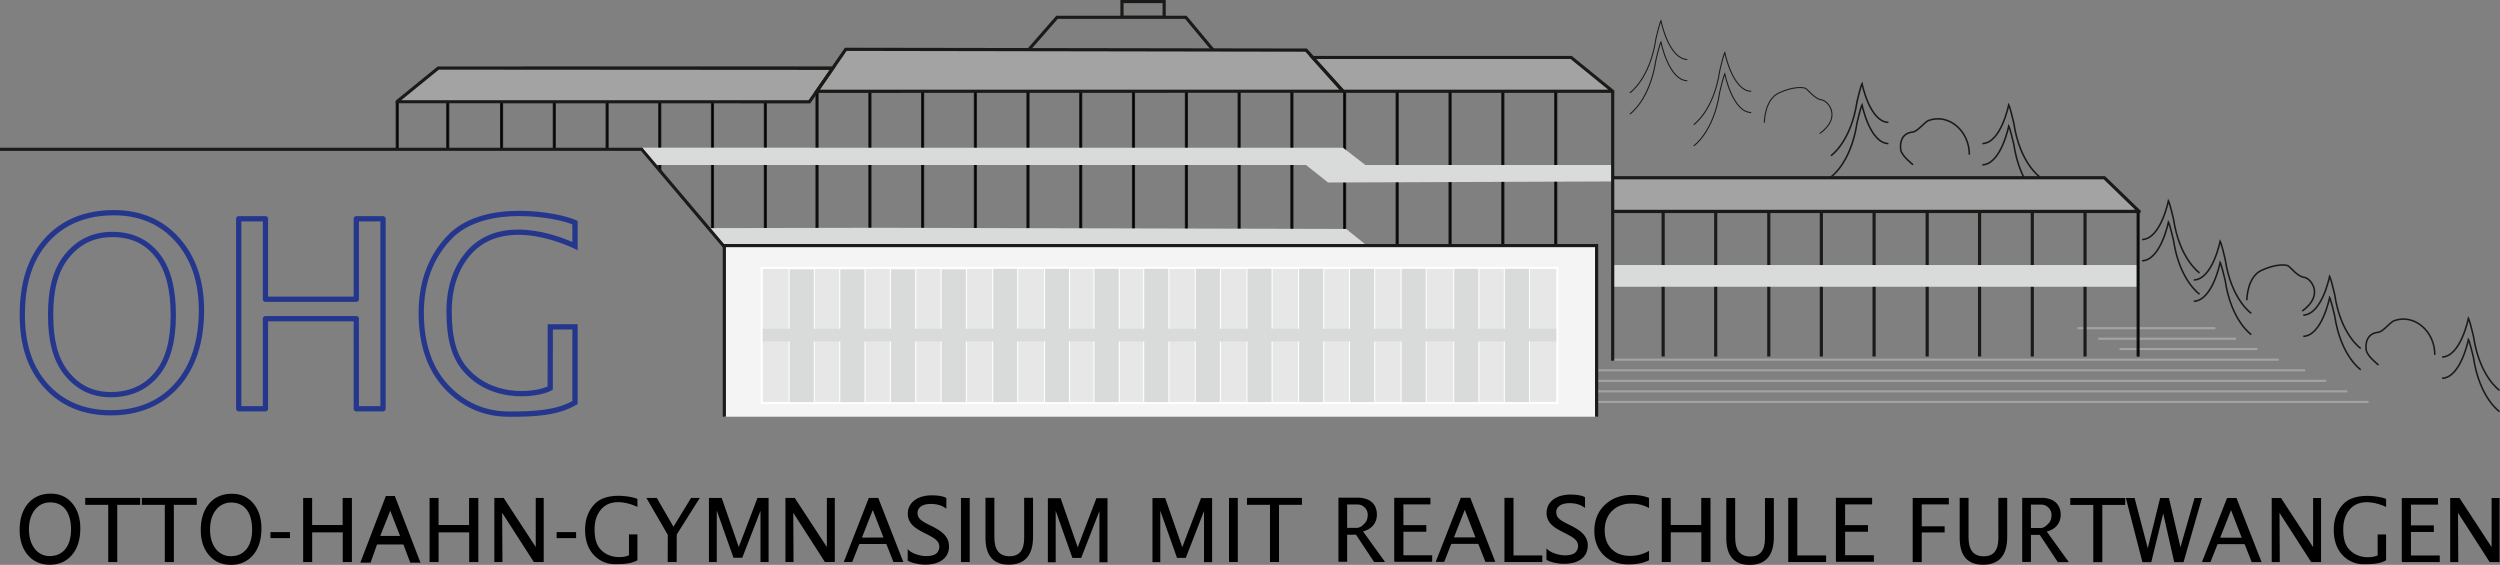 <svg id="Layer_1" data-name="Layer 1" xmlns="http://www.w3.org/2000/svg" viewBox="0 0 2370.26 535.58"><rect x="0" y="0" width="2370.26" height="535.58" fill="#808080" stroke="none"/><defs><style>.cls-1{fill:#a3a3a3;}.cls-2,.cls-3,.cls-6{fill:none;}.cls-2,.cls-3{stroke:#1a1a18;}.cls-10,.cls-2,.cls-3,.cls-6,.cls-9{stroke-miterlimit:10;}.cls-2{stroke-width:1.5px;}.cls-4{fill:#25378d;}.cls-5{fill:#1a1a18;}.cls-6{stroke:#000;}.cls-10,.cls-7{fill:#d9dada;}.cls-8{fill:#f4f4f4;}.cls-9{fill:#e7e7e7;stroke-width:2px;}.cls-10,.cls-9{stroke:#fff;}</style></defs><rect class="cls-1" x="1529.33" y="340" width="631.17" height="2"/><rect class="cls-1" x="2009.5" y="329.89" width="130.75" height="2"/><rect class="cls-1" x="1989.38" y="320.14" width="130.75" height="2"/><rect class="cls-1" x="1969.63" y="310.14" width="130.75" height="2"/><rect class="cls-1" x="1514.67" y="350.09" width="670.83" height="2"/><rect class="cls-1" x="1514.67" y="360.08" width="690.83" height="2"/><rect class="cls-1" x="1514.67" y="370.07" width="710.83" height="2"/><rect class="cls-1" x="1514.67" y="380.09" width="730.96" height="2"/><path class="cls-2" d="M2388,347.25s-19-12.87-24.75-51.37c-3.5-15-4.75-17-4.75-17s-7.25,36.25-25,36.75" transform="translate(-454.02 -159.35)"/><path class="cls-2" d="M2388,327.1s-19-12.86-24.75-51.36c-3.5-15-4.75-17-4.75-17s-7.25,36.25-25,36.75" transform="translate(-454.02 -159.35)"/><path class="cls-2" d="M2189.93,327.11s19-12.87,24.75-51.37c3.5-15,4.75-17,4.75-17s7.25,36.25,25,36.75" transform="translate(-454.02 -159.35)"/><path class="cls-3" d="M1999.27,247.38s19-12.87,24.75-51.37c3.5-15,4.75-17,4.75-17s7.25,36.25,25,36.75" transform="translate(-454.02 -159.35)"/><path class="cls-3" d="M1999.27,267.52s19-12.86,24.75-51.36c3.5-15,4.75-17,4.75-17s7.25,36.25,25,36.75" transform="translate(-454.02 -159.35)"/><path class="cls-3" d="M2059.81,277.54s19-12.86,24.75-51.36c3.5-15,4.75-17,4.75-17s7.25,36.25,25,36.75" transform="translate(-454.02 -159.35)"/><path class="cls-3" d="M2059.81,297.69s19-12.87,24.75-51.37c3.5-15,4.75-17,4.75-17s7.25,36.25,25,36.75" transform="translate(-454.02 -159.35)"/><path class="cls-2" d="M2189.93,307s19-12.86,24.75-51.36c3.5-15,4.75-17,4.75-17s7.25,36.25,25,36.75" transform="translate(-454.02 -159.35)"/><path class="cls-2" d="M2539.41,438.24s-19-12.87-24.75-51.38c-3.5-15-4.75-17-4.75-17s-7.25,36.25-25,36.76" transform="translate(-454.02 -159.35)"/><path class="cls-2" d="M2539.41,418.09s-19-12.87-24.75-51.37c-3.5-15-4.75-17-4.75-17s-7.25,36.25-25,36.75" transform="translate(-454.02 -159.35)"/><path class="cls-2" d="M2588.46,476.59s-19-12.87-24.75-51.38c-3.5-15-4.75-17-4.75-17s-7.25,36.26-25,36.76" transform="translate(-454.02 -159.35)"/><path class="cls-2" d="M2588.46,456.44s-19-12.87-24.75-51.37c-3.5-15-4.75-17-4.75-17s-7.25,36.25-25,36.75" transform="translate(-454.02 -159.35)"/><path class="cls-2" d="M2692.24,509.87s-19-12.88-24.75-51.38c-3.5-15-4.75-17-4.75-17s-7.25,36.25-25,36.75" transform="translate(-454.02 -159.35)"/><path class="cls-2" d="M2692.24,489.72s-19-12.87-24.75-51.37c-3.5-15-4.75-17-4.75-17s-7.25,36.25-25,36.75" transform="translate(-454.02 -159.35)"/><path class="cls-2" d="M2823.85,549.63s-19-12.88-24.75-51.38c-3.5-15-4.75-17-4.75-17s-7.25,36.25-25,36.75" transform="translate(-454.02 -159.35)"/><path class="cls-2" d="M2823.85,529.48s-19-12.87-24.75-51.37c-3.5-15-4.75-17-4.75-17s-7.25,36.25-25,36.75" transform="translate(-454.02 -159.35)"/><path class="cls-3" d="M2126.77,275.76s0-22,14-28.38,23.5-5.41,25.5-4,9,10.14,14.75,10.64,20,16.25-1.75,32" transform="translate(-454.02 -159.35)"/><path class="cls-2" d="M2267.77,315.51s-10.75-8.37-11.63-14,0-16,11.63-17c4.25-.75,9.75-8,14.25-10.75,19.62-7.5,39.37,10,39.12,32.25" transform="translate(-454.02 -159.35)"/><path class="cls-2" d="M2584.26,444s0-22,14-28.39,23.5-5.41,25.5-4,9,10.15,14.75,10.65,20,16.25-1.75,32" transform="translate(-454.02 -159.35)"/><path class="cls-2" d="M2709.09,505.37s-10.75-8.38-11.63-14,0-16,11.63-17c4.25-.75,9.75-8,14.25-10.75,19.62-7.5,39.37,10,39.12,32.25" transform="translate(-454.02 -159.35)"/><path class="cls-4" d="M559,553.22c-26.21,0-47.51-8.93-63.32-26.56-15.48-17.25-23-39.69-23-68.62,0-31,7.66-54.64,23.44-72.32,16.1-18.05,38.27-27.21,65.9-27.21,25.53,0,46.41,8.9,62.06,26.44s23.47,40.55,23.47,68.61c0,30.45-8.09,54.92-24,72.72S585.75,553.22,559,553.22Zm3-189.71c-26.14,0-47.06,8.6-62.17,25.54-14.92,16.72-22.17,39.29-22.17,69,0,27.64,7.1,49,21.72,65.28,14.82,16.52,34.88,24.9,59.6,24.9,25.3,0,45.75-8.5,60.78-25.28s22.77-40.2,22.77-69.38c0-26.8-7.47-48.76-22.2-65.28S586,363.51,562,363.51ZM559,536c-18.13,0-33-7.32-44.32-21.76C504.32,501,499.5,483,499.5,457.74s4.95-43.26,15.59-56.66c11.56-14.56,26.8-21.94,45.32-21.94,19,0,34.13,7,45,20.92,10.37,13.27,15.41,32.26,15.41,58.07,0,25.19-5.21,43.86-15.91,57.06C593.73,529,578.29,536,559,536Zm1.42-151.81c-17.15,0-30.7,6.56-41.4,20.05-9.9,12.46-14.51,29.48-14.51,53.55s4.48,41.06,14.11,53.38C529,524.46,542.24,531,559,531c17.72,0,31.85-6.36,42-18.9,10-12.28,14.8-29.92,14.8-53.92,0-24.65-4.7-42.64-14.35-55C591.46,390.36,578,384.14,560.41,384.14Z" transform="translate(-454.02 -159.35)"/><path class="cls-4" d="M936.68,554.51c-24.53,0-45.45-9.36-62.18-27.82-15.66-17.27-23.6-41-23.6-70.6,0-29.25,8.91-53.62,26.48-72.43,18.25-20.2,47.64-24.45,69.07-24.45,24.52,0,46.64,5.4,53.87,9l1.37.7v27.67l-3.56-1.68c-8.25-3.88-29.9-12.9-52.72-12.9-18.87,0-33.95,6.23-44.84,18.51-12.1,13.77-18.24,31.94-18.24,54,0,25.26,4.61,41.82,14.94,53.68,16.45,19,39.13,21.88,51.19,21.88,11.48,0,20.51-2.37,24.72-4.29l.06-59,28.45-.08v75.71l-1.22.73C982.9,553.65,960.27,554.51,936.68,554.51Zm9.77-190.3c-20.42,0-48.34,4-65.39,22.83-16.7,17.89-25.16,41.11-25.16,69,0,28.3,7.51,50.92,22.3,67.25,15.74,17.37,35.42,26.17,58.48,26.17,22.3,0,43.68-.77,60-9.94V471.73l-18.46.06-.05,57-1.25.72c-4.67,2.69-15.58,5.59-28.47,5.59h0c-12.92,0-37.22-3.07-55-23.6-11.17-12.83-16.16-30.4-16.16-57,0-23.3,6.56-42.58,19.49-57.3,11.88-13.41,28.23-20.2,48.59-20.2,21,0,41,7.29,51.28,11.77V372.09C989.35,369,969.38,364.21,946.45,364.21Z" transform="translate(-454.02 -159.35)"/><path class="cls-4" d="M817.09,549.41H791.91a2.58,2.58,0,0,1-2.58-2.57V464H708.18v82.83a2.57,2.57,0,0,1-2.57,2.57H680.42a2.57,2.57,0,0,1-2.57-2.57v-180a2.58,2.58,0,0,1,2.57-2.58h25.19a2.58,2.58,0,0,1,2.57,2.58v73.76h81.15V366.82a2.59,2.59,0,0,1,2.58-2.58h25.18a2.59,2.59,0,0,1,2.58,2.58v180A2.58,2.58,0,0,1,817.09,549.41Zm-22.76-5h20.34V369.24H794.33V443a2.57,2.57,0,0,1-2.57,2.57h-86a2.58,2.58,0,0,1-2.57-2.57V369.24H682.85V544.41h20.33V461.59a2.58,2.58,0,0,1,2.57-2.58h86a2.58,2.58,0,0,1,2.57,2.58Z" transform="translate(-454.02 -159.35)"/><rect class="cls-5" x="375.13" y="96.79" width="3" height="44.25"/><line class="cls-6" x1="376.63" y1="141.04" x2="376.63" y2="96.79"/><rect class="cls-5" x="423" y="96.79" width="3" height="44.25"/><line class="cls-6" x1="424.5" y1="141.04" x2="424.5" y2="96.79"/><rect class="cls-5" x="474.04" y="96.79" width="3" height="44.25"/><line class="cls-6" x1="475.54" y1="141.04" x2="475.54" y2="96.79"/><rect class="cls-5" x="524.04" y="96.79" width="3" height="44.25"/><line class="cls-6" x1="525.54" y1="141.04" x2="525.54" y2="96.79"/><rect class="cls-5" x="574.13" y="96.79" width="3" height="44.25"/><line class="cls-6" x1="575.63" y1="141.04" x2="575.63" y2="96.79"/><rect class="cls-5" x="624" y="96.79" width="3" height="65.71"/><line class="cls-6" x1="625.5" y1="162.5" x2="625.5" y2="96.79"/><rect class="cls-5" x="674" y="96.79" width="3" height="123.99"/><line class="cls-6" x1="675.5" y1="220.78" x2="675.5" y2="96.79"/><rect class="cls-5" x="724.13" y="96.79" width="3" height="123.71"/><line class="cls-6" x1="725.63" y1="220.5" x2="725.63" y2="96.79"/><rect class="cls-5" x="773.13" y="87.04" width="3" height="133.46"/><line class="cls-6" x1="774.63" y1="87.04" x2="774.63" y2="220.5"/><rect class="cls-5" x="823.25" y="87.04" width="3" height="134.29"/><line class="cls-6" x1="824.75" y1="221.33" x2="824.75" y2="87.04"/><rect class="cls-5" x="873.25" y="87.04" width="3" height="132.29"/><line class="cls-6" x1="874.75" y1="219.33" x2="874.75" y2="87.04"/><rect class="cls-5" x="923.25" y="87.04" width="3" height="132.29"/><line class="cls-6" x1="924.75" y1="219.33" x2="924.75" y2="87.04"/><rect class="cls-5" x="973.13" y="87.04" width="3" height="132.29"/><line class="cls-6" x1="974.63" y1="219.33" x2="974.63" y2="87.04"/><rect class="cls-5" x="1023.13" y="87.04" width="3" height="133.13"/><line class="cls-6" x1="1024.63" y1="220.17" x2="1024.63" y2="87.04"/><rect class="cls-5" x="1073.17" y="87.04" width="3" height="132.46"/><line class="cls-6" x1="1074.67" y1="219.5" x2="1074.67" y2="87.04"/><rect class="cls-5" x="1123.33" y="87.04" width="3" height="132.46"/><line class="cls-6" x1="1124.83" y1="219.5" x2="1124.83" y2="87.04"/><rect class="cls-5" x="1173.33" y="87.04" width="3" height="130.79"/><line class="cls-6" x1="1174.83" y1="217.83" x2="1174.83" y2="87.04"/><rect class="cls-5" x="1223.34" y="87.04" width="3" height="130.79"/><line class="cls-6" x1="1224.84" y1="217.83" x2="1224.84" y2="87.04"/><rect class="cls-5" x="1273.33" y="87.04" width="3" height="130.79"/><line class="cls-6" x1="1274.83" y1="217.83" x2="1274.83" y2="87.04"/><polygon class="cls-7" points="670.51 216.28 832.16 215.96 1276.33 217.06 1295.29 232.33 686.75 232.33 670.51 216.28"/><rect class="cls-5" x="1323.17" y="87.04" width="3" height="145.29"/><line class="cls-6" x1="1324.67" y1="232.33" x2="1324.67" y2="87.04"/><rect class="cls-5" x="1373.33" y="87.04" width="3" height="146.29"/><line class="cls-6" x1="1374.83" y1="233.33" x2="1374.83" y2="87.04"/><rect class="cls-5" x="1423.33" y="87.04" width="3" height="144.96"/><line class="cls-6" x1="1424.83" y1="232" x2="1424.83" y2="87.04"/><rect class="cls-5" x="1473.5" y="87.04" width="3" height="144.96"/><line class="cls-6" x1="1475" y1="232" x2="1475" y2="87.04"/><rect class="cls-5" x="1575.33" y="199.83" width="3" height="138.17"/><rect class="cls-5" x="1625.17" y="199.83" width="3" height="138.17"/><rect class="cls-5" x="1675.5" y="199.83" width="3" height="138.17"/><rect class="cls-5" x="1725.33" y="199.83" width="3" height="138.17"/><rect class="cls-5" x="1775.33" y="199.83" width="3" height="138.17"/><rect class="cls-5" x="1825.67" y="199.83" width="3" height="138.17"/><rect class="cls-5" x="1875.33" y="199.83" width="3" height="138.17"/><rect class="cls-5" x="1925.33" y="199.83" width="3" height="138.17"/><rect class="cls-8" x="686.75" y="232.92" width="827" height="162.17"/><polygon class="cls-5" points="1515.25 395.09 1512.25 395.09 1512.25 234.34 688.25 234.34 688.25 395.09 685.25 395.09 685.25 231.34 1515.25 231.34 1515.25 395.09"/><rect class="cls-5" x="1975.33" y="199.83" width="3" height="138.17"/><rect class="cls-7" x="1529.16" y="251.27" width="498.01" height="20.6"/><polygon class="cls-5" points="685.8 235.23 607.76 143.05 0 143.05 0 140.05 609.15 140.05 688.09 233.29 685.8 235.23"/><rect class="cls-5" x="2025.67" y="199.83" width="3" height="138.17"/><line class="cls-6" x1="2027.17" y1="338" x2="2027.17" y2="199.83"/><path class="cls-1" d="M1982.35,359.11a.07.07,0,0,0,.07.07h499.69s0,0,0-.05l-33-31.25a.18.18,0,0,0-.12-.05H1982.42a.07.07,0,0,0-.07.07Z" transform="translate(-454.02 -159.35)"/><path class="cls-5" d="M2482.12,361.35h-498.2a1.59,1.59,0,0,1-1.57-1.6V327.93a1.59,1.59,0,0,1,1.57-1.6h465.16a1.65,1.65,0,0,1,1.15.47l33.67,32.57-.74,2Zm-498.51-3.06h494.82l-29.87-28.9H1983.61Z" transform="translate(-454.02 -159.35)"/><polygon class="cls-7" points="1528.13 172.04 1528.13 156.44 1294.5 156.44 1273.33 140.05 609.14 140.03 622.99 156.44 1238.25 156.44 1259.13 173.04 1528.13 172.04"/><polygon class="cls-1" points="802.67 47.47 1238.33 47.47 1273.33 86.52 774.63 86.53 802.67 47.47"/><polygon class="cls-1" points="377.5 95.08 415.5 63.79 790.2 63.79 767.7 96.6 376.38 96.16 377.5 95.08"/><polygon class="cls-1" points="1273.92 86.53 1529 86.53 1489.63 54.46 1244.6 54.46 1243.96 54.46 1273.33 86.52 1273.92 86.53"/><path class="cls-5" d="M1984.52,247.38l-257.85,0-31.42-35h248.92l40.33,32.78Zm-283.14-32.07L1728,244.38H1978.8l-35.69-29.07Z" transform="translate(-454.02 -159.35)"/><path class="cls-5" d="M1225.55,247.45l29.5-42.84,438,.71,37.69,42Zm31.16-39.84-25.36,36.77,492.64,0-32.31-36Z" transform="translate(-454.02 -159.35)"/><path class="cls-5" d="M1222.2,257.37l-393.06-.11v-2.5L869,222.35l377.57-.07Zm-387.77-3,386.19,0,20.09-28.73-370.66-.25Z" transform="translate(-454.02 -159.35)"/><path class="cls-1" d="M903.52,184" transform="translate(-454.02 -159.35)"/><polygon class="cls-5" points="1148.9 48.29 1151.2 46.38 1127.33 17.7 1124.83 14.9 1001.53 14.9 999.17 17.55 973.7 46.68 975.96 48.66 1002.77 17.99 1002.67 17.9 1123.6 17.9 1148.9 48.29"/><path class="cls-5" d="M1516.27,159.35v15.29h43V159.35Zm40,14.9h-37V162.35h37Z" transform="translate(-454.02 -159.35)"/><rect class="cls-9" x="722.17" y="254" width="754.38" height="128.08"/><rect class="cls-10" x="748.13" y="254.81" width="23.94" height="127.02"/><rect class="cls-10" x="796.13" y="254.81" width="24" height="127.02"/><rect class="cls-10" x="844.19" y="254.81" width="24" height="127.02"/><rect class="cls-10" x="892.25" y="254.81" width="24" height="127.02"/><rect class="cls-10" x="941.19" y="254.27" width="23.69" height="127.54"/><rect class="cls-10" x="990.31" y="254.26" width="23.69" height="127.56"/><rect class="cls-10" x="1037.17" y="254.26" width="24" height="127.5"/><rect class="cls-10" x="1084.33" y="254.26" width="23.9" height="127.5"/><rect class="cls-10" x="1133.19" y="254.26" width="23.9" height="127.5"/><rect class="cls-10" x="1182.19" y="254.26" width="23.9" height="127.5"/><rect class="cls-10" x="1231.19" y="254.26" width="23.9" height="127.5"/><rect class="cls-10" x="1279.46" y="254.26" width="23.9" height="127.5"/><rect class="cls-10" x="1328.31" y="254.26" width="23.9" height="127.5"/><rect class="cls-10" x="1378.25" y="254.26" width="23.9" height="127.5"/><rect class="cls-10" x="1426.25" y="254.26" width="23.9" height="127.5"/><rect class="cls-7" x="723.17" y="311.7" width="752.32" height="12.06"/><rect class="cls-5" x="1527.5" y="87.04" width="3" height="254.96"/><path d="M502.15,627.39c-9.06,0-16.33,3.17-21.6,9.43s-7.9,14.64-7.9,25c0,9.68,2.61,17.67,7.76,23.75s12.16,9.21,20.75,9.21c8.78,0,15.9-3.15,21.14-9.35s7.86-14.63,7.86-25.17c0-9.71-2.58-17.7-7.67-23.75S510.52,627.39,502.15,627.39Zm-1,59.16A17.3,17.3,0,0,1,487,679.66c-3.66-4.62-5.51-10.83-5.51-18.47s1.9-13.87,5.65-18.53a17.81,17.81,0,0,1,14.53-7c6.1,0,11,2.22,14.41,6.59s5.28,10.84,5.28,19c0,8-1.83,14.27-5.43,18.67S507.38,686.55,501.16,686.55Z" transform="translate(-454.02 -159.35)"/><path d="M673.86,627.5c-9.06,0-16.33,3.17-21.6,9.43s-7.9,14.65-7.9,25c0,9.69,2.61,17.68,7.76,23.75s12.16,9.21,20.75,9.21c8.78,0,15.9-3.14,21.14-9.34s7.86-14.63,7.86-25.17c0-9.72-2.58-17.71-7.67-23.75S682.23,627.5,673.86,627.5Zm-1,59.16a17.32,17.32,0,0,1-14.18-6.88c-3.66-4.62-5.51-10.84-5.51-18.47s1.9-13.87,5.65-18.54a17.83,17.83,0,0,1,14.53-6.95c6.1,0,10.95,2.21,14.41,6.59s5.28,10.83,5.28,19c0,8-1.83,14.26-5.43,18.66S679.09,686.66,672.87,686.66Z" transform="translate(-454.02 -159.35)"/><polygon points="324.87 497.78 295.95 497.78 295.95 472.12 287.43 472.12 287.43 532.88 295.98 532.88 295.98 504.73 324.98 504.73 324.98 532.88 333.64 532.88 333.64 472.12 324.87 472.12 324.87 497.78"/><polygon points="444.73 497.78 415.8 497.78 415.8 472.12 407.28 472.12 407.28 532.88 415.83 532.88 415.83 504.73 444.84 504.73 444.84 532.88 453.5 532.88 453.5 472.12 444.73 472.12 444.73 497.78"/><path d="M828.4,629.64h-8.55l-24.23,63.19h9.72l6.14-17.28h25l6.53,17.28h9.67l-24.13-62.69ZM824,643.41c.11.39.21.73.32,1l9,23.06h-18.8l9.16-23.07C823.76,644.12,823.88,643.78,824,643.41Z" transform="translate(-454.02 -159.35)"/><path d="M1348.75,665.6a29.54,29.54,0,0,0-5.38-4.13c-2-1.22-4.15-2.4-6.37-3.5s-4.08-2.05-5.71-2.93a25,25,0,0,1-4.09-2.68,9.33,9.33,0,0,1-2.42-2.91,8.22,8.22,0,0,1-.8-3.76,6.92,6.92,0,0,1,1-3.89,8.43,8.43,0,0,1,2.78-2.66,12.61,12.61,0,0,1,4-1.53,22.53,22.53,0,0,1,4.6-.48c5.55,0,10.15,1.23,13.66,3.67l1.23.84V631.51l-.42-.22c-2.94-1.55-7.43-2.3-13.73-2.3a32.32,32.32,0,0,0-8.09,1,22.88,22.88,0,0,0-7.14,3.14,16.72,16.72,0,0,0-5.13,5.42,15,15,0,0,0-2,7.77,15.16,15.16,0,0,0,1.26,6.36,16.36,16.36,0,0,0,3.43,4.84,26.8,26.8,0,0,0,5,3.83c1.87,1.13,3.92,2.26,6.1,3.36s4,2,5.72,3a29.24,29.24,0,0,1,4.49,2.86,11.65,11.65,0,0,1,2.86,3.19,8.53,8.53,0,0,1-2,10.5c-2.06,1.55-5.27,2.33-9.55,2.33a24.85,24.85,0,0,1-4.11-.37,35.29,35.29,0,0,1-4.46-1.08,28.08,28.08,0,0,1-4.21-1.71,15.67,15.67,0,0,1-3.36-2.22l-1.29-1.15v10.71l.34.24a14.35,14.35,0,0,0,3.41,1.58,36,36,0,0,0,4.36,1.15c1.53.31,3,.55,4.48.7a33,33,0,0,0,3.72.25,39.41,39.41,0,0,0,8.56-.91,22.2,22.2,0,0,0,7.29-3,15.73,15.73,0,0,0,5.1-5.44,16.53,16.53,0,0,0,1.89-8.15,14.57,14.57,0,0,0-1.4-6.49A18.65,18.65,0,0,0,1348.75,665.6Z" transform="translate(-454.02 -159.35)"/><path d="M1425.05,669.42c0,11.63-4.54,17.29-13.87,17.29-9.69,0-14.4-5.86-14.4-17.92v-37.5h-8.42v38c0,16.87,7.43,25.42,22.09,25.42,15.27,0,23-8.88,23-26.39v-37h-8.42Z" transform="translate(-454.02 -159.35)"/><path d="M1746.37,663.14a20.9,20.9,0,0,0,5.42-2.22,15.77,15.77,0,0,0,4.12-3.46,14.93,14.93,0,0,0,2.64-4.61,18.33,18.33,0,0,0-.43-12.64,14,14,0,0,0-3.77-5,16.14,16.14,0,0,0-5.69-3,25,25,0,0,0-7.15-1H1723v60.74h8.27V666.35l8.36-.07,17.16,25.9h10.43l-20.83-28.88Zm-6.18-3.31h-8.94V637.62h9c3.88,0,5.38.9,7.42,2.68a9.31,9.31,0,0,1,3.07,7.43,12.16,12.16,0,0,1-.9,4.78,10.29,10.29,0,0,1-2.52,3.61c-1.07,1-2.34,2.4-3.81,2.93A7,7,0,0,1,1740.19,659.83Z" transform="translate(-454.02 -159.35)"/><path d="M2394.67,663.29a21.25,21.25,0,0,0,5.42-2.22,15.77,15.77,0,0,0,4.12-3.46,14.86,14.86,0,0,0,2.64-4.62,16.69,16.69,0,0,0,.92-5.69,16.46,16.46,0,0,0-1.36-6.94,13.72,13.72,0,0,0-3.77-5,16,16,0,0,0-5.68-3,25,25,0,0,0-7.15-1h-18.53v60.73h8.27V666.5l8.36-.07,17.16,25.9h10.43l-20.83-28.88Zm-6.18-3.31h-8.94V637.77h9c3.88,0,5.37.89,7.42,2.67a9.34,9.34,0,0,1,3.07,7.44,12,12,0,0,1-.91,4.78,10.14,10.14,0,0,1-2.51,3.61c-1.07,1-2.34,2.4-3.81,2.92A6.92,6.92,0,0,1,2388.49,660Z" transform="translate(-454.02 -159.35)"/><path d="M2000.82,628.61c-10.12,0-18.59,3.17-25.19,9.41s-10,14.55-10,24.67c0,9.43,3,17.15,8.87,23s13.81,8.77,23.55,8.77c7.51,0,13.88-1.25,18.94-3.72l.44-.21v-8.89l-1.16.65a34.7,34.7,0,0,1-17.18,4.06c-7.05,0-12.81-2.19-17.13-6.51s-6.51-10.23-6.51-17.55c0-7.73,2.35-14,7-18.57s10.77-6.93,18.25-6.93a33.8,33.8,0,0,1,15.61,3.64l1.14.59v-9.57l-.49-.19C2012.72,629.49,2007.28,628.61,2000.82,628.61Z" transform="translate(-454.02 -159.35)"/><path d="M1017.54,637.51q-8.77,9.39-8.78,24.06c0,9.57,2.54,17.63,7.81,23.44a26.6,26.6,0,0,0,20.53,9.19c7.33,0,15.26-.16,21.26-3.74V666l-8,0,0,19.75c-3.42,2-18.25,4.53-27.31-5.95-4-4.56-5.3-10.84-5.3-18.82q0-11.62,6.42-18.93c10.32-11.64,28.35-4.87,34.19-2.12v-7.55C1053.94,630.21,1028.82,625,1017.54,637.51Z" transform="translate(-454.02 -159.35)"/><path d="M2675.46,637.57q-8.77,9.4-8.78,24.07c0,9.56,2.54,17.63,7.81,23.44a26.63,26.63,0,0,0,20.52,9.19c7.34,0,15.27-.16,21.27-3.74V666.1l-8,0,0,19.75c-3.42,2-18.25,4.53-27.31-6-4-4.57-5.3-10.84-5.3-18.82q0-11.62,6.42-18.94c10.32-11.63,28.34-4.86,34.19-2.11v-7.55C2711.86,630.28,2686.74,625.09,2675.46,637.57Z" transform="translate(-454.02 -159.35)"/><rect x="256.43" y="504.48" width="18.46" height="5.72"/><rect x="527.76" y="504.48" width="18.46" height="5.72"/><polygon points="638.51 499.41 622.72 472.11 612.87 472.11 633.15 507.11 633.05 532.85 641.53 532.85 641.63 506.72 663.47 472.11 655.18 472.11 638.51 499.41"/><polygon points="700.42 518.65 684.24 472.11 672.15 472.11 672.15 532.85 679.56 532.85 679.56 484.07 695.42 528.79 703.74 528.79 721.02 484.33 721.02 532.85 728.7 532.85 728.7 472.11 718.16 472.11 700.42 518.65"/><polygon points="1021.77 518.86 1005.58 472.32 993.49 472.32 993.49 533.06 1000.9 533.06 1000.9 484.28 1016.76 528.99 1025.08 528.99 1042.37 484.54 1042.37 533.06 1050.04 533.06 1050.04 472.32 1039.51 472.32 1021.77 518.86"/><polygon points="1120.93 518.79 1104.75 472.25 1092.66 472.25 1092.66 532.99 1100.07 532.99 1100.07 484.21 1115.93 528.93 1124.25 528.93 1141.54 484.47 1141.54 532.99 1149.21 532.99 1149.21 472.25 1138.68 472.25 1120.93 518.79"/><polygon points="783.94 518.65 753.52 472.11 744.68 472.11 744.68 532.85 752.35 532.85 752.09 486.15 782.12 532.85 791.48 532.85 791.48 472.11 783.94 472.11 783.94 518.65"/><polygon points="507.94 518.65 477.53 472.11 468.69 472.11 468.69 532.85 476.36 532.85 476.1 486.15 506.13 532.85 515.49 532.85 515.49 472.11 507.94 472.11 507.94 518.65"/><polygon points="1612.95 497.74 1584.03 497.74 1584.03 472.09 1575.51 472.09 1575.51 532.85 1584.06 532.85 1584.06 504.7 1613.06 504.7 1613.06 532.85 1621.72 532.85 1621.72 472.09 1612.95 472.09 1612.95 497.74"/><polygon points="2193.07 518.72 2162.65 472.18 2153.81 472.18 2153.81 532.92 2161.48 532.92 2161.22 486.22 2191.25 532.92 2200.61 532.92 2200.61 472.18 2193.07 472.18 2193.07 518.72"/><polygon points="2362.3 472.18 2362.3 518.72 2331.88 472.18 2323.04 472.18 2323.04 532.92 2330.71 532.92 2330.45 486.22 2360.48 532.92 2369.84 532.92 2369.84 472.18 2362.3 472.18"/><rect x="911.08" y="472.11" width="8.32" height="60.74"/><rect x="1165.23" y="472.09" width="8.32" height="60.74"/><path d="M1277.74,631.46,1254,692.2H1262l6.76-17.06h25.61l6.76,17.06h9.35l-23.78-60.74Zm-6.5,37.57,10.27-26.13L1291.65,669Z" transform="translate(-454.02 -159.35)"/><path d="M2565.49,631.53l-23.78,60.74h8.06l6.76-17.06h25.6l6.76,17.06h9.36l-23.79-60.74ZM2559,669.1,2569.26,643l10.14,26.13Z" transform="translate(-454.02 -159.35)"/><path d="M1954.31,664.87a29.46,29.46,0,0,0-5.37-4.13c-2-1.22-4.15-2.4-6.38-3.5s-4.07-2-5.71-2.93a25.42,25.42,0,0,1-4.09-2.68,9.47,9.47,0,0,1-2.42-2.91,8.2,8.2,0,0,1-.8-3.75,6.93,6.93,0,0,1,1-3.9,8.63,8.63,0,0,1,2.78-2.66,12.67,12.67,0,0,1,4-1.53,22.46,22.46,0,0,1,4.6-.48c5.55,0,10.14,1.23,13.66,3.67l1.22.85V630.78l-.42-.22c-2.93-1.54-7.42-2.3-13.73-2.3a32.91,32.91,0,0,0-8.09,1,23.11,23.11,0,0,0-7.14,3.14,16.79,16.79,0,0,0-5.12,5.42,16.49,16.49,0,0,0-.71,14.14,16.26,16.26,0,0,0,3.43,4.83,27.52,27.52,0,0,0,5,3.84c1.87,1.12,3.93,2.25,6.11,3.35s4,2,5.72,3a30.26,30.26,0,0,1,4.49,2.87,11.78,11.78,0,0,1,2.86,3.18,8.57,8.57,0,0,1-2,10.51c-2,1.54-5.27,2.33-9.54,2.33a24.83,24.83,0,0,1-4.11-.38,35.29,35.29,0,0,1-4.46-1.08,28.69,28.69,0,0,1-4.21-1.7,15.82,15.82,0,0,1-3.36-2.23l-1.3-1.14V690l.34.23a13.88,13.88,0,0,0,3.42,1.58,34.08,34.08,0,0,0,4.35,1.15c1.53.31,3,.55,4.48.71a35.32,35.32,0,0,0,3.72.24,39.57,39.57,0,0,0,8.57-.91,21.93,21.93,0,0,0,7.28-3,15.55,15.55,0,0,0,5.1-5.44,16.4,16.4,0,0,0,1.9-8.15A14.57,14.57,0,0,0,1958,670,18.84,18.84,0,0,0,1954.31,664.87Z" transform="translate(-454.02 -159.35)"/><path d="M2127.42,669.66c0,11.63-4.54,17.28-13.87,17.28-9.69,0-14.4-5.86-14.4-17.92v-37.5h-8.42v38c0,16.86,7.43,25.41,22.09,25.41,15.27,0,23-8.88,23-26.39v-37h-8.42Z" transform="translate(-454.02 -159.35)"/><path d="M2348.69,669.49c0,11.63-4.54,17.29-13.87,17.29-9.69,0-14.41-5.87-14.41-17.93V631.36H2312v38c0,16.87,7.43,25.42,22.08,25.42,15.28,0,23-8.88,23-26.39v-37h-8.42Z" transform="translate(-454.02 -159.35)"/><path d="M1839,631.31l-23.78,60.74h8.06L1830,675h25.6l6.76,17.07h9.36L1848,631.31Zm-6.49,37.56,10.26-26.12,10.14,26.12Z" transform="translate(-454.02 -159.35)"/><polygon points="1182.27 478.61 1204.09 478.61 1204.09 532.83 1212.64 532.83 1212.64 478.61 1234.37 478.61 1234.37 472.05 1182.27 472.05 1182.27 478.61"/><polygon points="80.8 478.64 102.61 478.64 102.61 532.86 111.17 532.86 111.17 478.64 132.9 478.64 132.9 472.07 80.8 472.07 80.8 478.64"/><polygon points="134.45 478.64 156.26 478.64 156.26 532.86 164.82 532.86 164.82 478.64 186.55 478.64 186.55 472.07 134.45 472.07 134.45 478.64"/><polygon points="1962.82 478.72 1984.64 478.72 1984.64 532.94 1993.2 532.94 1993.2 478.72 2014.93 478.72 2014.93 472.16 1962.82 472.16 1962.82 478.72"/><polygon points="1330.57 504.13 1352.28 504.13 1352.28 497.89 1330.57 497.89 1330.57 478.22 1356.18 478.22 1356.18 471.98 1321.87 471.98 1321.86 531.65 1321.99 531.65 1321.99 532.67 1357.87 532.67 1357.87 526.43 1330.57 526.43 1330.57 504.13"/><polygon points="1749.35 504.11 1771.06 504.11 1771.06 497.87 1749.35 497.87 1749.35 478.2 1774.96 478.2 1774.96 471.96 1740.65 471.96 1740.64 531.63 1740.77 531.63 1740.77 532.65 1776.65 532.65 1776.65 526.41 1749.35 526.41 1749.35 504.11"/><polygon points="2285.84 504.35 2307.55 504.35 2307.55 498.11 2285.84 498.11 2285.84 478.44 2311.45 478.44 2311.45 472.2 2277.13 472.2 2277.13 531.87 2277.26 531.87 2277.26 532.9 2313.13 532.9 2313.13 526.66 2285.84 526.66 2285.84 504.35"/><polygon points="1434.95 472.01 1426.38 472.01 1426.38 532.85 1462.25 532.85 1462.25 526.61 1434.95 526.61 1434.95 472.01"/><polygon points="1704.03 472.01 1695.45 472.01 1695.45 532.85 1731.33 532.85 1731.33 526.61 1704.03 526.61 1704.03 472.01"/><polygon points="1813.43 532.88 1822.01 532.88 1822.01 504.81 1843.72 504.81 1843.72 499.01 1822.01 499.01 1822.01 478.22 1847.69 478.22 1847.69 472.11 1813.43 472.11 1813.43 532.88"/><polygon points="2080.67 472.16 2067.31 518.81 2056.39 472.16 2048.01 472.16 2036.31 519.79 2023.83 472.16 2015.54 472.16 2031.24 532.94 2039.63 532.94 2050.93 486.83 2061.37 532.94 2070.24 532.94 2087.69 472.16 2080.67 472.16"/></svg>